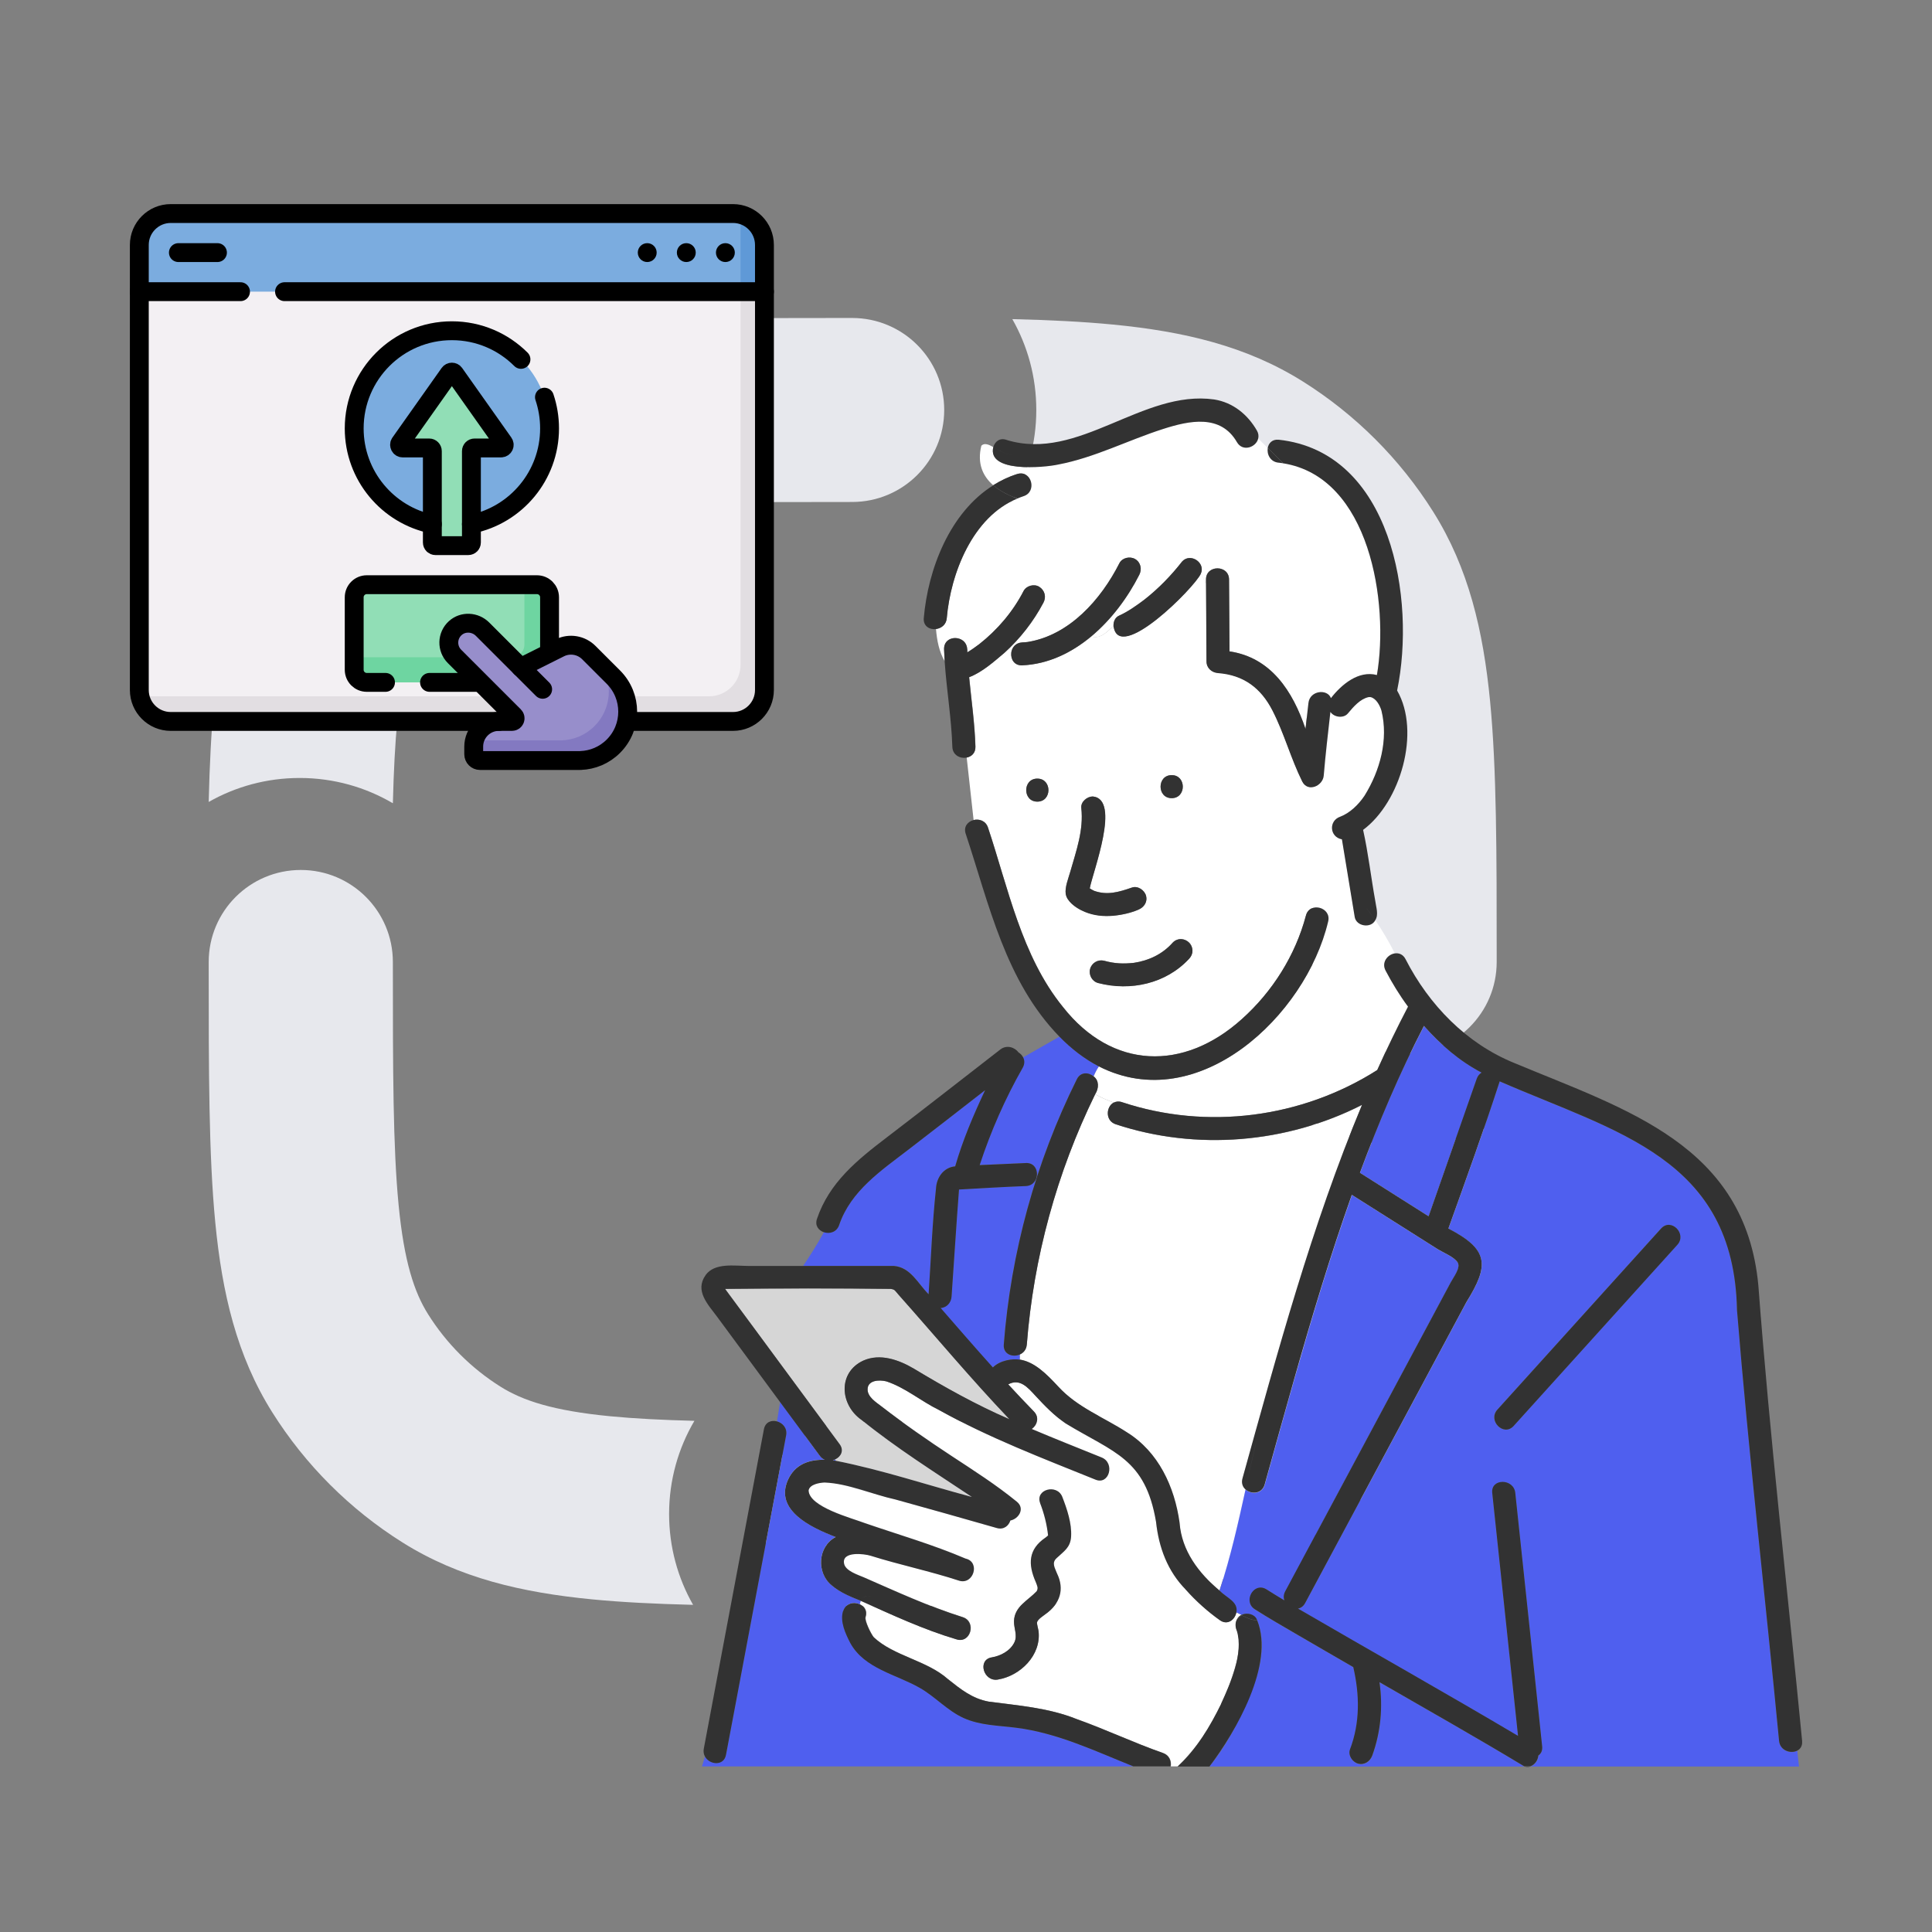 <svg width="200" height="200" viewBox="0 0 200 200" fill="none" xmlns="http://www.w3.org/2000/svg">
<rect x="0" y="0" width="200" height="200" fill="#808080" stroke="none"/>
<path fill-rule="evenodd" clip-rule="evenodd" d="M71.885 147.084C70.22 149.912 69.265 153.208 69.265 156.726C69.265 160.147 70.168 163.358 71.749 166.133C67.917 166.039 64.447 165.871 61.311 165.567C54.006 164.859 47.52 163.348 41.678 159.681C36.222 156.255 31.608 151.646 28.179 146.194C24.509 140.357 22.997 133.877 22.288 126.578C21.604 119.532 21.605 110.793 21.605 100.064L21.605 99.583C21.605 94.323 25.872 90.059 31.137 90.059C36.401 90.059 40.669 94.323 40.669 99.583C40.669 110.909 40.679 118.721 41.264 124.74C41.834 130.612 42.879 133.766 44.322 136.06C46.226 139.089 48.789 141.65 51.821 143.553C54.117 144.995 57.274 146.039 63.151 146.608C65.698 146.855 68.566 146.999 71.885 147.084Z" fill="#E7E8ED"/>
<path fill-rule="evenodd" clip-rule="evenodd" d="M135.871 116.013C138.702 117.677 142.001 118.631 145.522 118.631C148.946 118.631 152.16 117.729 154.937 116.15C154.843 119.978 154.674 123.446 154.37 126.579C153.662 133.877 152.15 140.358 148.479 146.194C145.051 151.646 140.437 156.256 134.981 159.681C129.139 163.349 122.652 164.859 115.348 165.567C108.295 166.25 99.549 166.25 88.81 166.25L88.81 166.25L88.329 166.25C83.064 166.25 78.797 161.986 78.797 156.726C78.797 151.466 83.064 147.202 88.329 147.202C99.665 147.202 107.483 147.192 113.508 146.608C119.385 146.039 122.541 144.995 124.838 143.553C127.869 141.65 130.432 139.089 132.337 136.06C133.78 133.766 134.825 130.612 135.395 124.74C135.642 122.195 135.786 119.329 135.871 116.013Z" fill="#E7E8ED"/>
<path fill-rule="evenodd" clip-rule="evenodd" d="M104.657 52.083C106.322 49.255 107.277 45.959 107.277 42.441C107.277 39.019 106.374 35.809 104.794 33.034C108.625 33.127 112.095 33.296 115.231 33.6C122.535 34.308 129.022 35.818 134.864 39.486C140.32 42.911 144.934 47.521 148.362 52.973C152.033 58.809 153.545 65.29 154.253 72.588C154.937 79.635 154.937 88.374 154.937 99.103V99.584C154.937 104.843 150.669 109.107 145.405 109.107C140.14 109.107 135.873 104.843 135.873 99.584C135.873 88.258 135.862 80.446 135.278 74.427C134.708 68.555 133.663 65.401 132.22 63.106C130.315 60.078 127.752 57.517 124.721 55.614C122.424 54.172 119.268 53.128 113.391 52.559C110.844 52.312 107.976 52.167 104.657 52.083Z" fill="#E7E8ED"/>
<path fill-rule="evenodd" clip-rule="evenodd" d="M40.67 83.153C37.839 81.49 34.541 80.536 31.019 80.536C27.595 80.536 24.381 81.438 21.604 83.018C21.697 79.189 21.866 75.722 22.17 72.588C22.879 65.29 24.391 58.809 28.061 52.973C31.49 47.521 36.103 42.911 41.56 39.486C47.402 35.819 53.888 34.308 61.193 33.6C68.246 32.917 76.992 32.917 87.73 32.917L87.731 32.917L88.212 32.917C93.476 32.917 97.744 37.181 97.744 42.441C97.744 47.701 93.476 51.965 88.212 51.965C76.876 51.965 69.057 51.975 63.033 52.559C57.156 53.128 53.999 54.172 51.703 55.614C48.671 57.517 46.108 60.078 44.203 63.107C42.76 65.401 41.715 68.555 41.145 74.427C40.898 76.972 40.754 79.837 40.67 83.153Z" fill="#E7E8ED"/>
<g clip-path="url(#clip0_3507_48957)">
<path d="M79.135 25.36C79.135 23.562 77.678 22.105 75.88 22.105H17.677C15.879 22.105 14.422 23.562 14.422 25.36V30.194L46.779 32.216L79.135 30.194V25.36Z" fill="#7BACDF"/>
<path d="M76.612 22.187C76.644 22.372 76.661 22.562 76.661 22.756V30.348L79.135 30.194V25.36C79.135 23.814 78.057 22.519 76.612 22.187Z" fill="#5F99D7"/>
<path d="M14.422 30.194L14.422 71.429C14.422 73.227 15.879 74.684 17.677 74.684H75.88C77.678 74.684 79.135 73.227 79.135 71.429V30.194L14.422 30.194Z" fill="#F3F0F3"/>
<path d="M76.661 30.194V68.825C76.661 70.623 75.204 72.08 73.406 72.08H15.203C14.951 72.08 14.707 72.052 14.471 71.998C14.74 73.525 16.073 74.684 17.677 74.684H75.88C77.678 74.684 79.135 73.227 79.135 71.429V30.194L76.661 30.194Z" fill="#E2DEE2"/>
<path d="M55.588 70.64H37.969C37.25 70.64 36.667 70.057 36.667 69.338V61.83C36.667 61.111 37.25 60.528 37.969 60.528H55.588C56.307 60.528 56.89 61.111 56.89 61.83V69.338C56.89 70.057 56.307 70.64 55.588 70.64Z" fill="#91DEB6"/>
<path d="M55.588 60.528H54.286V66.733C54.286 67.453 53.703 68.035 52.984 68.035H36.667V69.338C36.667 70.057 37.25 70.64 37.969 70.64H55.588C56.307 70.64 56.89 70.057 56.89 69.338V61.83C56.89 61.111 56.307 60.528 55.588 60.528Z" fill="#6ED5A1"/>
<path d="M46.779 54.461C52.363 54.461 56.89 49.934 56.89 44.35C56.89 38.766 52.363 34.238 46.779 34.238C41.194 34.238 36.667 38.766 36.667 44.35C36.667 49.934 41.194 54.461 46.779 54.461Z" fill="#7BACDF"/>
<path d="M52.136 45.859L47.045 38.659C46.915 38.475 46.643 38.475 46.513 38.659L41.422 45.859C41.27 46.074 41.424 46.372 41.688 46.372H44.431C44.611 46.372 44.757 46.518 44.757 46.698V56.158C44.757 56.338 44.902 56.484 45.082 56.484H48.476C48.656 56.484 48.801 56.338 48.801 56.158V46.698C48.801 46.518 48.947 46.372 49.127 46.372H51.87C52.134 46.372 52.288 46.074 52.136 45.859Z" fill="#91DEB6"/>
<path d="M57.948 67.066L53.907 69.087L49.954 65.134C49.184 64.364 47.93 64.293 47.124 65.026C46.264 65.808 46.241 67.141 47.053 67.953L53.229 74.129C53.434 74.334 53.289 74.684 52.999 74.684H51.644C50.205 74.684 49.039 75.85 49.039 77.289V78.078C49.039 78.437 49.331 78.729 49.69 78.729H60.097V78.726C61.332 78.684 62.555 78.191 63.498 77.248C65.472 75.274 65.472 72.073 63.498 70.098L60.954 67.555C60.162 66.762 58.951 66.565 57.948 67.066Z" fill="#978ECB"/>
<path d="M63.498 70.098L62.163 68.763C63.492 70.729 63.286 73.424 61.545 75.165C60.602 76.108 59.379 76.601 58.144 76.643V76.646H49.12C49.067 76.851 49.04 77.067 49.04 77.289V78.078C49.04 78.437 49.331 78.729 49.691 78.729H60.097V78.726C61.332 78.684 62.555 78.191 63.498 77.248C65.473 75.274 65.473 72.073 63.498 70.098Z" fill="#8379C1"/>
<path d="M79.135 30.194V25.36C79.135 23.562 77.678 22.105 75.88 22.105H17.677C15.879 22.105 14.422 23.562 14.422 25.36V30.194" stroke="black" stroke-width="1.953" stroke-miterlimit="10" stroke-linecap="round" stroke-linejoin="round"/>
<circle cx="75.091" cy="26.149" r="0.977" fill="black"/>
<circle cx="71.046" cy="26.149" r="0.977" fill="black"/>
<circle cx="67.001" cy="26.149" r="0.977" fill="black"/>
<path d="M18.466 26.149H22.511" stroke="black" stroke-width="1.953" stroke-miterlimit="10" stroke-linecap="round" stroke-linejoin="round"/>
<path d="M52.136 45.859L47.045 38.659C46.915 38.475 46.643 38.475 46.513 38.659L41.422 45.859C41.27 46.074 41.424 46.372 41.688 46.372H44.431C44.611 46.372 44.757 46.518 44.757 46.698V56.158C44.757 56.338 44.902 56.484 45.082 56.484H48.476C48.656 56.484 48.801 56.338 48.801 56.158V46.698C48.801 46.518 48.947 46.372 49.127 46.372H51.87C52.134 46.372 52.288 46.074 52.136 45.859Z" stroke="black" stroke-width="1.953" stroke-miterlimit="10" stroke-linecap="round" stroke-linejoin="round"/>
<path d="M24.898 30.194H14.422L14.422 71.429C14.422 73.227 15.879 74.684 17.677 74.684H51.644" stroke="black" stroke-width="1.953" stroke-miterlimit="10" stroke-linecap="round" stroke-linejoin="round"/>
<path d="M65.008 74.684H75.88C77.678 74.684 79.135 73.227 79.135 71.429V30.194H29.455" stroke="black" stroke-width="1.953" stroke-miterlimit="10" stroke-linecap="round" stroke-linejoin="round"/>
<path d="M44.464 70.64H49.61" stroke="black" stroke-width="1.953" stroke-miterlimit="10" stroke-linecap="round" stroke-linejoin="round"/>
<path d="M56.89 67.466V61.83C56.89 61.111 56.307 60.528 55.588 60.528H37.969C37.25 60.528 36.667 61.111 36.667 61.83V69.338C36.667 70.057 37.25 70.64 37.969 70.64H39.907" stroke="black" stroke-width="1.953" stroke-miterlimit="10" stroke-linecap="round" stroke-linejoin="round"/>
<path d="M53.931 37.202C52.1 35.371 49.572 34.238 46.779 34.238C41.194 34.238 36.667 38.766 36.667 44.35C36.667 49.242 40.141 53.322 44.756 54.259" stroke="black" stroke-width="1.953" stroke-miterlimit="10" stroke-linecap="round" stroke-linejoin="round"/>
<path d="M48.801 54.259C53.416 53.322 56.89 49.242 56.89 44.35C56.89 43.219 56.704 42.132 56.362 41.116" stroke="black" stroke-width="1.953" stroke-miterlimit="10" stroke-linecap="round" stroke-linejoin="round"/>
<path d="M57.948 67.066L53.907 69.087L49.954 65.134C49.184 64.364 47.93 64.293 47.124 65.026C46.264 65.808 46.241 67.141 47.053 67.953L53.229 74.129C53.434 74.334 53.289 74.684 52.999 74.684H51.644C50.205 74.684 49.039 75.85 49.039 77.289V78.078C49.039 78.437 49.331 78.729 49.69 78.729H60.097V78.726C61.332 78.684 62.555 78.191 63.498 77.248C65.472 75.274 65.472 72.073 63.498 70.098L60.954 67.555C60.162 66.762 58.951 66.565 57.948 67.066Z" stroke="black" stroke-width="1.953" stroke-miterlimit="10" stroke-linecap="round" stroke-linejoin="round"/>
<path d="M56.175 71.355L53.907 69.087" stroke="black" stroke-width="1.953" stroke-miterlimit="10" stroke-linecap="round" stroke-linejoin="round"/>
</g>
<g clip-path="url(#clip1_3507_48957)">
<path d="M140.79 121.406C142.713 116.216 144.875 111.13 147.411 106.21C149.119 108.117 151.09 109.85 153.38 111.042C153.165 111.177 152.982 111.376 152.879 111.678C151.218 116.423 149.556 121.168 147.895 125.913C145.527 124.411 143.158 122.917 140.79 121.414V121.406Z" fill="#4F5FEF"/>
<path d="M159.245 181.748C159.515 181.565 159.69 181.256 159.642 180.802C159.531 179.722 159.412 178.633 159.301 177.552C158.49 169.89 157.679 162.22 156.861 154.558C156.702 153.048 154.317 153.032 154.476 154.558C155.366 162.943 156.257 171.328 157.147 179.714C149.604 175.239 141.958 170.947 134.368 166.536C134.654 166.48 134.924 166.305 135.107 165.963C137.141 162.172 139.168 158.381 141.203 154.59C144.732 148.001 148.269 141.404 151.798 134.815C154.166 130.992 154.158 129.378 149.938 127.193C151.75 122.138 153.594 117.059 155.247 111.956C167.32 117.226 179.505 119.888 179.815 135.657C181.023 150.536 182.74 165.375 184.17 180.238C184.274 181.256 185.378 181.589 186.054 181.24L186.229 182.869H158.442C158.887 182.71 159.213 182.249 159.261 181.756L159.245 181.748ZM171.946 127.177C166.295 133.424 160.652 139.679 155.001 145.926C153.975 147.063 155.653 148.756 156.686 147.611C162.337 141.364 167.98 135.109 173.631 128.862C174.656 127.725 172.979 126.032 171.946 127.177Z" fill="#4F5FEF"/>
<path d="M106.295 139.186C106.986 130.197 109.402 121.375 113.369 113.276C114.012 113.633 114.656 113.911 115.3 114.142C114.505 114.555 114.386 116.018 115.507 116.391C123.86 119.149 133.199 118.37 141.004 114.38C135.782 126.891 132.253 140.013 128.629 153.048C128.494 153.533 128.653 153.922 128.931 154.184C128.16 157.681 127.413 161.067 126.236 164.66C124.067 162.848 122.302 160.527 122.088 157.618C121.571 153.906 119.91 150.282 116.627 148.255C114.211 146.681 111.533 145.704 109.538 143.534C108.345 142.238 107.082 140.975 105.564 140.736V140.204C105.945 140.037 106.247 139.695 106.287 139.178L106.295 139.186Z" fill="white"/>
<path d="M98.498 134.211C98.768 130.515 98.983 126.819 99.269 123.131C101.701 122.996 103.823 122.869 106.192 122.773C107.726 122.702 107.726 120.318 106.192 120.389C104.594 120.461 103.004 120.532 101.407 120.604C102.559 117.099 104.046 113.721 105.866 110.518C106.08 110.136 106.064 109.762 105.913 109.46L109.673 107.314C110.889 108.554 112.248 109.619 113.758 110.398C113.536 110.724 113.361 111.074 113.21 111.432C112.685 110.994 111.859 110.939 111.469 111.718C107.201 120.31 104.642 129.633 103.903 139.194C103.823 140.204 104.833 140.537 105.564 140.22V140.752C104.777 140.625 103.513 140.816 102.758 141.555C100.938 139.528 99.142 137.469 97.353 135.403C97.997 135.371 98.442 134.839 98.482 134.219L98.498 134.211Z" fill="#4F5FEF"/>
<path d="M128.494 167.187C128.319 167.092 128.144 167.005 127.97 166.933C128.216 165.82 126.976 165.423 126.245 164.668C127.421 161.075 128.168 157.689 128.939 154.192C129.527 154.725 130.656 154.685 130.934 153.691C131.952 150.035 132.961 146.379 134.002 142.731C135.822 136.357 137.73 129.966 139.955 123.703C142.912 125.571 145.869 127.447 148.825 129.315C149.374 129.664 150.566 130.133 150.916 130.714C151.242 131.254 150.479 132.24 150.208 132.732C149.366 134.306 148.523 135.88 147.681 137.454C142.809 146.554 137.929 155.655 133.056 164.755C132.882 165.089 132.874 165.407 132.969 165.685C132.349 165.312 131.729 164.938 131.125 164.549C130.06 163.873 129.074 165.129 129.448 166.059C129.178 166.4 128.923 166.798 128.605 167.14C128.574 167.156 128.534 167.163 128.502 167.187H128.494Z" fill="#4F5FEF"/>
<path d="M128.733 177.011C130.012 174.261 131.371 170.732 130.139 167.744C129.964 167.124 129.146 166.917 128.597 167.148C128.915 166.806 129.162 166.409 129.44 166.067C129.527 166.273 129.678 166.464 129.909 166.615C131.355 167.537 132.85 168.388 134.328 169.254C136.251 170.375 138.175 171.487 140.098 172.6C140.758 175.438 140.814 178.355 139.757 181.12C139.534 181.732 140.003 182.424 140.591 182.591C141.251 182.774 141.839 182.36 142.061 181.756C142.944 179.332 143.174 176.701 142.809 174.158C147.808 177.043 152.855 179.881 157.791 182.869H125.204C126.658 181.097 127.818 178.99 128.733 177.019V177.011Z" fill="#4F5FEF"/>
<path d="M91.043 172.759C92.402 173.49 93.888 173.967 95.231 174.738C96.837 175.652 98.069 177.091 99.762 177.854C101.486 178.633 103.362 178.625 105.206 178.863C109.474 179.404 113.385 181.279 117.335 182.861H72.667L72.977 181.836C73.445 182.694 74.932 182.853 75.154 181.661C75.409 180.302 75.663 178.935 75.925 177.576C77.745 167.911 79.558 158.254 81.378 148.589C81.521 147.834 81.012 147.301 80.432 147.142L80.758 145.139C82.125 146.991 83.5 148.851 84.867 150.703C85.01 150.902 85.185 151.029 85.376 151.108C83.754 151.077 82.276 151.561 81.545 153.246C80.217 156.299 83.818 158.079 86.512 159.104C84.644 160.09 84.485 162.824 86.107 164.119C86.973 164.851 88.062 165.288 89.111 165.717C89.071 165.828 89.04 165.947 89.016 166.075C88.412 165.789 87.553 165.947 87.291 166.774C86.941 167.863 87.545 169.151 88.046 170.104C88.698 171.352 89.826 172.099 91.043 172.759Z" fill="#4F5FEF"/>
<path d="M83.699 154.272C83.826 153.636 84.843 153.485 85.352 153.461C86.6 153.405 87.895 153.914 89.088 154.24C93.801 155.512 98.498 156.839 103.187 158.174C103.903 158.381 104.419 157.944 104.594 157.395C105.469 157.221 106.12 156.155 105.262 155.448C103.108 153.692 100.827 152.245 98.514 150.719C96.042 149.09 93.586 147.397 91.249 145.585C90.693 145.155 89.803 144.615 89.811 143.82C89.811 142.866 91.011 142.803 91.758 142.993C93.721 143.645 95.343 145.052 97.195 145.95C102.377 148.835 107.924 150.949 113.409 153.167C114.831 153.747 115.443 151.434 114.044 150.87C111.628 149.892 109.212 148.931 106.812 147.921C107.36 147.532 107.63 146.729 107.026 146.109C106.128 145.187 105.246 144.249 104.372 143.303C105.58 142.66 106.39 143.613 107.185 144.48C108.171 145.545 109.117 146.522 110.317 147.349C115.316 150.377 118.567 150.981 119.672 157.53C119.958 160.193 120.864 162.649 122.779 164.58C123.821 165.749 125.005 166.814 126.285 167.72C127.071 168.284 127.834 167.672 127.985 166.925C128.16 167.005 128.335 167.092 128.51 167.179C128.319 167.275 128.176 167.442 128.081 167.601C127.874 167.958 127.874 168.411 128.057 168.825C128.399 169.604 128.256 170.971 128.017 172.02C126.952 176.01 124.925 179.96 121.921 182.853H121.206C121.293 182.313 121.071 181.701 120.411 181.47C117.383 180.413 114.482 179.03 111.469 177.957C108.56 176.789 105.437 176.558 102.377 176.153C100.652 175.835 99.476 174.873 98.14 173.816C95.971 171.885 92.537 171.432 90.471 169.492C90.192 169.174 89.501 167.768 89.62 167.402C89.827 166.766 89.509 166.289 89.048 166.075C89.072 165.948 89.103 165.82 89.143 165.717C92.386 167.172 95.613 168.682 99.038 169.699C100.509 170.16 101.129 167.863 99.674 167.402C96.153 166.289 92.831 164.755 89.453 163.277C88.849 163.015 87.569 162.609 87.41 161.87C87.14 160.543 89.509 160.845 90.16 161.044C93.197 161.997 96.32 162.641 99.349 163.635C100.819 164.048 101.526 161.671 99.984 161.338C96.598 159.883 93.07 158.874 89.588 157.674C88.038 157.141 86.329 156.632 84.931 155.758C84.509 155.496 83.619 154.876 83.738 154.272H83.699ZM103.299 173.872C105.643 173.49 107.797 171.336 107.511 168.872C107.487 168.634 107.305 168.07 107.36 167.919C107.479 167.593 108.012 167.283 108.258 167.076C109.729 166.019 110.229 164.541 109.419 162.88C109.188 162.283 108.854 161.807 109.371 161.314C110.142 160.583 110.818 160.225 110.881 159.064C110.961 157.705 110.46 156.235 109.975 154.979C109.427 153.556 107.13 154.176 107.678 155.615C108.091 156.712 108.37 157.809 108.505 158.961C108.425 159.033 108.338 159.104 108.25 159.176C106.446 160.376 106.414 161.958 107.233 163.802C107.368 164.167 107.519 164.406 107.32 164.739C106.43 165.677 105.015 166.313 104.976 167.831C104.952 168.578 105.357 169.302 105.015 170.025C104.594 170.907 103.585 171.432 102.671 171.583C101.161 171.829 101.804 174.126 103.307 173.88L103.299 173.872Z" fill="white"/>
<path d="M143.436 100.479C144.12 101.775 144.883 103.031 145.757 104.207C144.628 106.361 143.563 108.554 142.57 110.772C134.749 115.74 124.949 117.019 116.142 114.094C115.817 113.983 115.53 114.023 115.3 114.142C114.656 113.911 114.012 113.633 113.369 113.276C113.774 112.64 113.782 111.853 113.218 111.424C113.369 111.066 113.543 110.716 113.766 110.39C124.051 115.62 135.178 105.145 137.491 95.408C137.88 93.922 135.583 93.294 135.194 94.772C134.113 98.882 131.729 102.657 128.565 105.486C122.533 110.915 115.133 110.732 110.022 104.215C105.762 98.961 104.371 91.927 102.281 85.664C102.043 84.949 101.359 84.742 100.787 84.885L100.071 78.415C100.572 78.328 101.001 77.946 100.985 77.287C100.914 74.878 100.564 72.494 100.334 70.094C101.701 69.561 102.853 68.52 103.974 67.582H104.697C104.626 68.226 105.007 68.909 105.834 68.87C108.512 68.75 110.929 67.582 112.971 65.881C113.869 66.167 114.537 65.484 115.284 64.784C115.785 68.758 123.669 60.81 124.321 59.38C124.512 59.721 124.687 60.071 124.862 60.421L124.909 68.456C124.909 69.14 125.458 69.601 126.101 69.649C128.756 69.847 130.544 71.191 131.737 73.519C132.953 75.888 133.636 78.487 134.82 80.871C135.393 82.024 136.951 81.34 137.046 80.267C137.237 78.066 137.499 75.864 137.737 73.662C138.111 74.227 139.097 74.37 139.55 73.821C140.146 73.114 140.821 72.335 141.68 72.136C141.767 72.136 141.815 72.136 141.91 72.136C142.467 72.271 142.856 72.971 143.023 73.535C143.762 76.54 142.872 79.766 141.274 82.334C140.646 83.272 139.732 84.138 138.763 84.511C137.539 84.917 137.642 86.626 138.93 86.856C139.375 89.543 139.812 92.221 140.257 94.908C140.432 95.869 141.926 96.084 142.371 95.249C143.142 96.394 143.81 97.538 144.382 98.675C143.659 98.802 142.999 99.597 143.452 100.455L143.436 100.479ZM107.384 80.601C105.85 80.601 105.85 82.985 107.384 82.985C108.918 82.985 108.918 80.601 107.384 80.601ZM118.63 92.714C118.471 92.134 117.764 91.657 117.16 91.879C115.801 92.348 114.616 92.698 113.257 92.213C113.114 92.142 112.939 92.054 112.804 91.959C113.138 90.186 116.039 82.731 113.122 82.445C112.534 82.445 111.858 82.993 111.93 83.637C112.192 85.91 111.405 88.088 110.785 90.25C110.595 90.926 110.221 91.832 110.317 92.531C110.738 94.009 112.637 94.653 114.028 94.796C115.276 94.876 119.115 94.598 118.63 92.714ZM121.293 80.235C119.759 80.235 119.759 82.62 121.293 82.62C122.827 82.62 122.827 80.235 121.293 80.235ZM123.097 97.562C122.652 97.117 121.849 97.085 121.412 97.562C120.355 98.762 118.94 99.438 117.382 99.668C116.293 99.788 115.403 99.756 114.314 99.454C112.788 99.096 112.184 101.282 113.679 101.751C117.025 102.625 120.713 101.822 123.097 99.239C123.534 98.762 123.566 98.023 123.097 97.554V97.562Z" fill="white"/>
<path d="M96.893 65.11C97.433 65.039 97.95 64.665 98.005 63.981C98.403 59.356 100.684 53.49 105.31 51.606C105.516 51.519 105.723 51.431 105.938 51.368C107.4 50.907 106.772 48.61 105.302 49.071C104.404 49.349 103.585 49.755 102.814 50.231C101.749 49.301 101.129 47.99 101.59 46.138C101.9 45.828 102.329 46.003 102.83 46.281C102.178 48.944 108.02 48.427 109.562 48.093C113.321 47.37 116.763 45.582 120.387 44.421C123.129 43.539 126.364 42.855 128.049 45.78C128.653 46.822 130.044 46.305 130.251 45.391C130.6 45.741 130.926 46.066 131.236 46.377C131.077 47.33 131.785 47.966 132.818 47.958C133.001 48.141 133.184 48.324 133.39 48.531C133.191 48.332 133.001 48.141 132.818 47.958C141.815 49.381 143.802 62.424 142.538 69.879C140.631 69.378 138.866 70.865 137.778 72.271C137.42 71.286 135.584 71.461 135.449 72.78C135.353 73.67 135.25 74.568 135.147 75.459C133.835 71.564 131.578 68.067 127.278 67.431C127.262 64.943 127.246 62.463 127.23 59.976C127.222 58.442 124.838 58.442 124.846 59.976C124.846 60.127 124.846 60.286 124.846 60.437C124.663 60.087 124.496 59.737 124.306 59.395C124.83 58.259 123.24 57.178 122.374 58.124C121.23 59.594 119.918 60.937 118.448 62.09C117.629 62.702 116.779 63.306 115.841 63.735C115.428 63.918 115.253 64.371 115.269 64.8C114.521 65.5 113.854 66.183 112.956 65.897C115.062 64.141 116.763 61.828 117.939 59.507C118.233 58.926 118.098 58.219 117.51 57.877C116.977 57.567 116.167 57.734 115.881 58.307C113.989 62.058 110.714 65.762 106.399 66.461C106.176 66.485 106.025 66.501 105.818 66.509C105.119 66.541 104.737 67.057 104.682 67.606H103.958C105.604 66.12 106.987 64.347 108.02 62.384C108.33 61.796 108.155 61.112 107.591 60.755C107.066 60.413 106.247 60.627 105.961 61.184C104.857 63.33 103.259 65.206 101.367 66.692C100.97 66.994 100.565 67.28 100.135 67.534C100.366 65.802 97.775 65.452 97.735 67.201C97.751 67.622 97.767 68.043 97.799 68.464C97.219 67.471 96.988 66.287 96.893 65.118V65.11Z" fill="white"/>
<path d="M86.878 126.803C88.07 123.266 91.242 121.16 94.071 118.982C96.718 116.948 99.349 114.897 101.987 112.846C100.787 115.398 99.666 118.021 98.888 120.731C97.68 120.842 96.956 121.891 96.901 123.036C96.511 126.66 96.384 130.332 96.138 133.972C95.025 132.868 94.278 131.183 92.537 131.039C89.413 131.039 86.282 131.039 83.15 131.039C83.921 129.871 84.668 128.711 85.296 127.542C85.885 127.741 86.632 127.55 86.886 126.795L86.878 126.803Z" fill="#4F5FEF"/>
<path d="M86.218 151.172C86.305 151.148 86.393 151.116 86.472 151.077L86.552 151.22C86.441 151.204 86.329 151.18 86.218 151.172Z" fill="#4F5FEF"/>
<path d="M75.099 133.432C80.79 133.376 86.512 133.36 92.195 133.432C92.648 133.48 92.64 133.599 92.99 133.996C96.821 138.304 100.525 142.747 104.507 146.928C101.073 145.441 97.814 143.621 94.611 141.69C93.061 140.776 91.122 140.069 89.374 140.855C86.703 142.087 86.949 145.441 89.199 146.999C92.799 149.916 96.765 152.412 100.612 154.971C95.851 153.7 91.432 152.205 86.552 151.228L86.472 151.085C87.053 150.814 87.418 150.171 86.933 149.511C82.975 144.162 79.017 138.789 75.075 133.44C75.083 133.44 75.091 133.44 75.107 133.44L75.099 133.432Z" fill="#D6D6D6"/>
<path d="M110.325 92.539C110.229 91.84 110.603 90.933 110.794 90.258C111.406 88.104 112.2 85.926 111.938 83.645C111.867 83.001 112.542 82.453 113.13 82.453C116.055 82.731 113.154 90.186 112.812 91.967C112.947 92.062 113.122 92.15 113.265 92.221C114.625 92.706 115.809 92.356 117.168 91.887C117.772 91.665 118.471 92.134 118.638 92.722C118.821 93.389 118.416 93.962 117.804 94.192C115.952 94.892 113.782 95.17 111.954 94.24C111.326 93.922 110.42 93.294 110.325 92.547V92.539Z" fill="#323232"/>
<path d="M107.384 82.985C105.85 82.985 105.85 80.601 107.384 80.601C108.918 80.601 108.918 82.985 107.384 82.985Z" fill="#323232"/>
<path d="M121.293 82.628C119.759 82.628 119.759 80.243 121.293 80.243C122.827 80.243 122.827 82.628 121.293 82.628Z" fill="#323232"/>
<path d="M123.097 99.255C120.705 101.838 117.025 102.641 113.679 101.767C113.059 101.608 112.678 100.916 112.844 100.296C113.019 99.668 113.687 99.303 114.315 99.462C115.404 99.764 116.302 99.788 117.383 99.676C118.941 99.438 120.355 98.77 121.412 97.57C122.541 96.489 124.17 98.111 123.097 99.255Z" fill="#323232"/>
<path d="M100.779 84.893C101.352 84.75 102.035 84.957 102.274 85.672C104.364 91.935 105.755 98.977 110.015 104.223C115.126 110.74 122.533 110.923 128.558 105.494C131.721 102.665 134.098 98.889 135.187 94.78C135.576 93.294 137.881 93.93 137.484 95.416C135.179 105.153 124.035 115.628 113.759 110.398C113.917 110.16 114.1 109.937 114.315 109.723C114.1 109.937 113.925 110.16 113.759 110.398C112.256 109.619 110.889 108.562 109.673 107.315C104.07 101.56 102.401 93.636 99.969 86.308C99.722 85.569 100.191 85.044 100.779 84.893Z" fill="#323232"/>
<path d="M132.365 47.895C131.506 47.823 131.125 47.028 131.244 46.368C131.745 46.869 132.23 47.354 132.826 47.95C132.675 47.926 132.524 47.91 132.373 47.895H132.365Z" fill="#323232"/>
<path d="M127.23 59.976C127.246 62.463 127.262 64.943 127.278 67.431C131.578 68.067 133.827 71.556 135.146 75.459C135.25 74.568 135.345 73.67 135.449 72.78C135.592 71.461 137.42 71.286 137.777 72.271C138.874 70.857 140.639 69.378 142.538 69.879C143.81 62.432 141.823 49.381 132.818 47.958C132.23 47.37 131.737 46.877 131.236 46.377C131.323 45.876 131.697 45.462 132.357 45.518C144.056 46.782 146.592 62.018 144.629 71.484C147.1 75.769 144.97 83.049 141.108 85.91C141.648 88.334 141.926 90.83 142.371 93.278C142.451 93.93 142.745 94.685 142.355 95.281C142.03 94.796 141.696 94.319 141.33 93.835C141.688 94.319 142.03 94.796 142.355 95.281C141.91 96.124 140.416 95.901 140.241 94.939C139.796 92.253 139.359 89.574 138.914 86.888C137.626 86.649 137.523 84.957 138.747 84.543C139.725 84.17 140.631 83.311 141.259 82.365C142.856 79.79 143.746 76.571 143.007 73.567C142.84 73.003 142.451 72.303 141.894 72.168C141.799 72.152 141.743 72.16 141.664 72.168C140.806 72.359 140.122 73.146 139.534 73.853C139.081 74.401 138.087 74.258 137.722 73.694C137.475 75.896 137.213 78.089 137.03 80.299C136.935 81.372 135.385 82.055 134.805 80.903C133.62 78.519 132.937 75.919 131.721 73.551C130.529 71.23 128.74 69.879 126.086 69.68C125.442 69.633 124.901 69.172 124.893 68.488L124.846 60.453C124.846 60.301 124.846 60.143 124.846 59.992C124.838 58.458 127.222 58.458 127.23 59.992V59.976Z" fill="#323232"/>
<path d="M100.12 67.193C100.12 67.304 100.128 67.415 100.135 67.526C100.565 67.272 100.97 66.978 101.367 66.684C103.259 65.19 104.857 63.322 105.961 61.176C106.255 60.62 107.066 60.413 107.591 60.747C108.155 61.112 108.33 61.788 108.02 62.376C106.987 64.339 105.596 66.112 103.958 67.598C102.846 68.536 101.685 69.585 100.318 70.11C100.549 72.502 100.898 74.886 100.97 77.303C100.994 77.962 100.557 78.336 100.056 78.431C99.396 78.55 98.609 78.177 98.586 77.303C98.49 74.338 97.99 71.413 97.791 68.464C97.767 68.043 97.743 67.622 97.727 67.201C97.68 65.667 100.064 65.667 100.112 67.201L100.12 67.193Z" fill="#323232"/>
<path d="M115.268 64.8C115.253 64.371 115.42 63.918 115.841 63.735C116.779 63.314 117.629 62.702 118.448 62.09C119.918 60.937 121.23 59.594 122.374 58.124C123.232 57.186 124.83 58.259 124.305 59.395C123.678 60.802 115.777 68.782 115.268 64.8Z" fill="#323232"/>
<path d="M104.681 67.598C104.737 67.049 105.119 66.533 105.818 66.501C106.025 66.501 106.176 66.477 106.398 66.453C110.714 65.754 113.981 62.05 115.88 58.299C116.174 57.726 116.977 57.559 117.51 57.87C118.09 58.211 118.233 58.927 117.939 59.499C116.763 61.82 115.062 64.133 112.955 65.889C112.645 65.794 112.312 65.587 111.93 65.206C112.312 65.587 112.645 65.786 112.955 65.889C110.913 67.59 108.497 68.758 105.818 68.878C104.991 68.917 104.61 68.234 104.681 67.59V67.598Z" fill="#323232"/>
<path d="M104.228 45.55C111.668 47.815 118.265 40.304 125.696 41.353C127.635 41.663 129.153 42.903 130.115 44.572C130.282 44.858 130.306 45.137 130.25 45.383C130.052 46.297 128.653 46.814 128.049 45.773C126.364 42.848 123.121 43.531 120.387 44.413C116.762 45.574 113.321 47.37 109.561 48.085C108.011 48.427 102.162 48.928 102.829 46.273C103.616 46.71 104.586 47.41 105.563 46.925C104.594 47.41 103.624 46.71 102.829 46.273C102.996 45.709 103.505 45.28 104.212 45.542L104.228 45.55Z" fill="#323232"/>
<path d="M105.309 49.071C106.78 48.61 107.408 50.915 105.945 51.368C105.731 51.44 105.524 51.519 105.317 51.606C104.411 51.281 103.521 50.836 102.822 50.224C103.585 49.747 104.411 49.349 105.309 49.063V49.071Z" fill="#323232"/>
<path d="M102.822 50.231C103.521 50.843 104.403 51.288 105.317 51.614C100.692 53.498 98.41 59.356 98.013 63.989C97.957 64.673 97.441 65.047 96.9 65.118C96.249 65.206 95.557 64.832 95.629 63.989C96.066 58.903 98.331 53.045 102.822 50.239V50.231Z" fill="#323232"/>
<path d="M156.694 147.611C155.661 148.756 153.984 147.063 155.009 145.926C160.66 139.679 166.303 133.424 171.954 127.177C172.988 126.032 174.665 127.725 173.639 128.862C167.988 135.109 162.345 141.364 156.694 147.611Z" fill="#323232"/>
<path d="M73.04 132.001C73.978 130.69 76.029 131.048 77.428 131.048H83.142C86.266 131.048 89.397 131.048 92.529 131.048C94.27 131.191 95.017 132.876 96.129 133.98C96.376 130.34 96.503 126.668 96.893 123.044C96.948 121.907 97.671 120.85 98.88 120.739C99.659 118.029 100.779 115.406 101.979 112.854C99.341 114.905 96.71 116.956 94.063 118.99C91.234 121.168 88.07 123.274 86.87 126.811C86.616 127.566 85.869 127.757 85.28 127.558C85.773 126.652 86.186 125.738 86.496 124.832C86.194 125.738 85.773 126.652 85.28 127.558C84.74 127.375 84.335 126.875 84.573 126.175C85.845 122.416 88.738 120.079 91.79 117.75C95.732 114.738 99.635 111.678 103.553 108.642C104.221 108.125 105.047 108.419 105.437 108.944C105.643 109.071 105.81 109.254 105.922 109.468C106.073 109.77 106.088 110.144 105.874 110.526C104.046 113.737 102.567 117.107 101.415 120.612C103.013 120.54 104.602 120.469 106.2 120.397C107.734 120.326 107.734 122.71 106.2 122.781C103.831 122.869 101.709 123.004 99.277 123.139C98.991 126.827 98.768 130.531 98.506 134.219C98.466 134.839 98.021 135.371 97.377 135.403C99.166 137.462 100.954 139.52 102.782 141.555C103.537 140.816 104.793 140.625 105.588 140.752C107.106 140.991 108.362 142.254 109.562 143.55C111.557 145.72 114.227 146.689 116.651 148.263C119.934 150.29 121.595 153.914 122.112 157.626C122.326 160.535 124.091 162.848 126.261 164.668C126.014 165.423 125.752 166.178 125.458 166.957C125.744 166.186 126.014 165.423 126.261 164.668C126.992 165.423 128.232 165.82 127.985 166.933C127.834 167.68 127.071 168.284 126.285 167.728C125.013 166.822 123.821 165.757 122.779 164.588C120.864 162.657 119.958 160.201 119.672 157.538C118.559 150.973 115.316 150.393 110.317 147.357C109.117 146.53 108.171 145.553 107.185 144.488C106.391 143.629 105.58 142.668 104.372 143.311C105.246 144.257 106.128 145.203 107.026 146.117C107.63 146.737 107.36 147.548 106.812 147.929C109.212 148.947 111.636 149.9 114.045 150.878C115.451 151.45 114.831 153.755 113.409 153.175C107.924 150.957 102.377 148.843 97.195 145.958C95.343 145.052 93.721 143.645 91.758 143.001C91.011 142.811 89.819 142.874 89.811 143.828C89.811 144.623 90.693 145.163 91.249 145.593C93.594 147.405 96.042 149.106 98.514 150.727C100.827 152.245 103.108 153.7 105.262 155.456C106.128 156.156 105.469 157.229 104.594 157.403C104.419 157.952 103.903 158.389 103.187 158.182C99.706 157.181 96.209 156.203 92.72 155.234C90.28 154.701 87.864 153.58 85.36 153.469C84.851 153.493 83.834 153.644 83.707 154.28C83.746 156.012 88.15 157.141 89.556 157.682C93.038 158.882 96.559 159.891 99.953 161.346C101.494 161.687 100.795 164.056 99.317 163.643C96.288 162.649 93.165 162.005 90.129 161.052C89.477 160.845 87.1 160.551 87.379 161.878C87.53 162.625 88.809 163.023 89.421 163.285C92.799 164.763 96.122 166.297 99.643 167.41C101.097 167.871 100.477 170.176 99.007 169.707C95.581 168.69 92.354 167.18 89.111 165.725C89.27 165.312 89.612 165.073 90.478 165.359C89.612 165.073 89.278 165.304 89.111 165.725C88.062 165.304 86.973 164.867 86.107 164.127C84.493 162.832 84.644 160.098 86.512 159.112C83.818 158.087 80.225 156.307 81.545 153.254C82.276 151.569 83.754 151.085 85.376 151.116C85.185 151.037 85.01 150.91 84.867 150.711C83.5 148.851 82.125 146.999 80.758 145.147C78.588 142.207 76.41 139.266 74.24 136.317C73.311 135.061 71.888 133.631 73.04 132.009V132.001ZM75.162 133.575C79.089 138.86 82.999 144.202 86.926 149.503C87.41 150.163 87.045 150.806 86.465 151.077C86.385 151.116 86.298 151.148 86.21 151.172C86.322 151.188 86.433 151.204 86.544 151.22C91.424 152.197 95.851 153.692 100.604 154.963C96.757 152.396 92.791 149.908 89.191 146.991C86.95 145.441 86.695 142.087 89.366 140.847C91.114 140.069 93.054 140.768 94.603 141.682C97.799 143.605 101.065 145.434 104.499 146.92C100.517 142.739 96.813 138.296 92.982 133.988C92.632 133.591 92.648 133.48 92.187 133.424C86.504 133.352 80.766 133.368 75.067 133.424C75.099 133.48 75.131 133.543 75.162 133.567V133.575Z" fill="#323232"/>
<path d="M107.678 155.607C107.129 154.176 109.434 153.557 109.975 154.971C110.46 156.227 110.96 157.697 110.881 159.057C110.809 160.217 110.142 160.575 109.371 161.306C108.854 161.791 109.188 162.276 109.418 162.872C110.229 164.533 109.728 166.011 108.258 167.068C108.004 167.267 107.471 167.585 107.36 167.911C107.304 168.062 107.487 168.634 107.511 168.865C107.797 171.336 105.635 173.482 103.298 173.864C101.796 174.11 101.152 171.813 102.663 171.567C103.585 171.416 104.586 170.891 105.007 170.009C105.357 169.286 104.944 168.563 104.968 167.815C105.007 166.297 106.422 165.669 107.312 164.724C107.511 164.39 107.36 164.151 107.225 163.786C106.406 161.926 106.43 160.384 108.242 159.16C108.33 159.096 108.409 159.025 108.496 158.945C108.369 157.793 108.091 156.688 107.67 155.599L107.678 155.607Z" fill="#323232"/>
<path d="M72.857 181.025C74.932 170.001 77.006 158.977 79.081 147.953C79.224 147.206 79.86 146.983 80.432 147.142C81.012 147.301 81.521 147.834 81.378 148.589C79.558 158.254 77.745 167.911 75.925 177.576C75.671 178.935 75.417 180.302 75.154 181.661C74.932 182.853 73.445 182.702 72.977 181.836C72.857 181.613 72.794 181.335 72.857 181.025Z" fill="#323232"/>
<path d="M130.1 167.625C130.1 167.625 130.123 167.696 130.139 167.736C129.519 167.712 129.011 167.458 128.534 167.203C128.558 167.179 128.574 167.164 128.597 167.14C129.106 166.925 129.861 167.084 130.1 167.625Z" fill="#323232"/>
<path d="M128.534 167.203C128.534 167.203 128.51 167.187 128.494 167.179C128.526 167.164 128.566 167.148 128.598 167.132C128.574 167.156 128.558 167.171 128.534 167.195V167.203Z" fill="#323232"/>
<path d="M126.404 176.367C127.413 174.174 128.732 171.177 128.041 168.833C127.858 168.419 127.85 167.966 128.065 167.609C128.24 167.489 128.399 167.354 128.542 167.211C129.019 167.466 129.519 167.72 130.147 167.744C131.959 172.282 127.969 179.221 125.203 182.869H121.905C123.852 181.128 125.283 178.672 126.412 176.375L126.404 176.367Z" fill="#323232"/>
<path d="M128.462 167.195C128.462 167.195 128.478 167.195 128.494 167.179C128.51 167.179 128.518 167.195 128.534 167.203C128.391 167.354 128.24 167.489 128.057 167.601C128.152 167.442 128.28 167.299 128.462 167.195Z" fill="#323232"/>
<path d="M157.791 182.861H158.435C158.236 182.933 158.021 182.933 157.791 182.861Z" fill="#323232"/>
<path d="M115.3 114.142C115.531 114.023 115.817 113.983 116.143 114.094C124.949 117.019 134.749 115.739 142.57 110.772C143.572 108.554 144.629 106.361 145.757 104.207C144.883 103.03 144.12 101.775 143.436 100.479C142.983 99.621 143.643 98.826 144.366 98.699C144.788 98.627 145.233 98.778 145.495 99.279C147.927 104.032 151.806 108.038 156.797 110.057C168.354 114.881 180.665 118.505 182.024 133.066C183.209 148.803 185.037 164.509 186.555 180.222C186.603 180.723 186.38 181.057 186.054 181.224C185.386 181.573 184.274 181.232 184.17 180.222C182.748 165.359 181.023 150.52 179.815 135.641C179.513 119.88 167.305 117.202 155.247 111.94C153.594 117.043 151.75 122.122 149.938 127.177C154.135 129.347 154.182 130.968 151.798 134.799C148.269 141.388 144.732 147.985 141.203 154.574C139.168 158.365 137.142 162.156 135.107 165.948C134.924 166.289 134.654 166.464 134.368 166.52C141.95 170.931 149.596 175.223 157.147 179.698C156.257 171.312 155.367 162.927 154.476 154.542C154.317 153.016 156.702 153.032 156.861 154.542C157.672 162.204 158.482 169.874 159.301 177.536C159.412 178.617 159.531 179.706 159.643 180.787C159.69 181.232 159.515 181.55 159.245 181.732C159.205 182.225 158.872 182.686 158.427 182.845H157.783C152.847 179.865 147.8 177.019 142.801 174.134C143.174 176.677 142.936 179.308 142.054 181.732C141.831 182.336 141.243 182.742 140.583 182.567C140.003 182.408 139.526 181.709 139.749 181.097C140.806 178.331 140.75 175.414 140.09 172.576C138.167 171.463 136.236 170.351 134.32 169.23C132.842 168.364 131.347 167.513 129.901 166.591C129.662 166.44 129.511 166.25 129.432 166.043C129.949 165.391 130.537 164.922 131.8 165.343C130.545 164.922 129.949 165.391 129.432 166.043C129.058 165.113 130.044 163.857 131.109 164.533C131.721 164.922 132.333 165.296 132.953 165.669C132.858 165.391 132.866 165.073 133.04 164.739C137.913 155.639 142.793 146.538 147.665 137.438C148.507 135.864 149.35 134.29 150.192 132.717C150.455 132.224 151.226 131.238 150.9 130.698C150.55 130.118 149.358 129.649 148.809 129.299C145.853 127.431 142.896 125.555 139.939 123.688C137.714 129.951 135.798 136.333 133.986 142.715C132.945 146.363 131.936 150.02 130.918 153.676C130.64 154.669 129.511 154.709 128.923 154.176C129.321 152.38 129.726 150.552 130.195 148.66C129.718 150.56 129.321 152.38 128.923 154.176C128.637 153.922 128.486 153.525 128.621 153.04C132.246 140.005 135.775 126.883 140.996 114.372C133.183 118.354 123.852 119.141 115.499 116.383C114.378 116.01 114.498 114.547 115.292 114.134L115.3 114.142ZM140.782 121.406C143.15 122.909 145.519 124.403 147.887 125.905C149.549 121.16 151.21 116.415 152.871 111.67C152.974 111.376 153.157 111.169 153.372 111.034C151.083 109.842 149.103 108.117 147.403 106.202C144.867 111.122 142.705 116.216 140.782 121.398V121.406Z" fill="#323232"/>
<path d="M87.291 166.774C87.554 165.947 88.412 165.796 89.016 166.075C89.477 166.289 89.795 166.766 89.588 167.402C89.469 167.768 90.168 169.174 90.439 169.492C92.505 171.432 95.939 171.885 98.109 173.816C99.444 174.873 100.62 175.835 102.345 176.153C105.413 176.558 108.529 176.789 111.438 177.957C114.458 179.03 117.359 180.413 120.379 181.47C121.039 181.701 121.261 182.305 121.174 182.853H117.319C113.369 181.271 109.459 179.388 105.19 178.855C103.346 178.617 101.479 178.625 99.746 177.846C98.053 177.075 96.821 175.644 95.216 174.73C92.767 173.323 89.501 172.751 88.031 170.104C87.538 169.151 86.926 167.863 87.275 166.774H87.291Z" fill="#323232"/>
<path d="M111.477 111.718C111.867 110.939 112.693 110.987 113.218 111.432C112.654 112.751 112.479 114.206 111.93 115.286C112.471 114.198 112.654 112.751 113.218 111.432C113.782 111.861 113.774 112.648 113.369 113.284C109.403 121.383 106.987 130.205 106.295 139.194C106.255 139.711 105.953 140.053 105.572 140.22C104.841 140.538 103.831 140.204 103.911 139.194C104.65 129.633 107.209 120.31 111.477 111.718Z" fill="#323232"/>
</g>
<defs>
<clipPath id="clip0_3507_48957">
<rect width="66.667" height="66.667" fill="white" transform="translate(13.445 17.083)"/>
</clipPath>
<clipPath id="clip1_3507_48957">
<rect width="113.944" height="141.667" fill="white" transform="matrix(-1 0 0 1 186.555 41.25)"/>
</clipPath>
</defs>
</svg>
